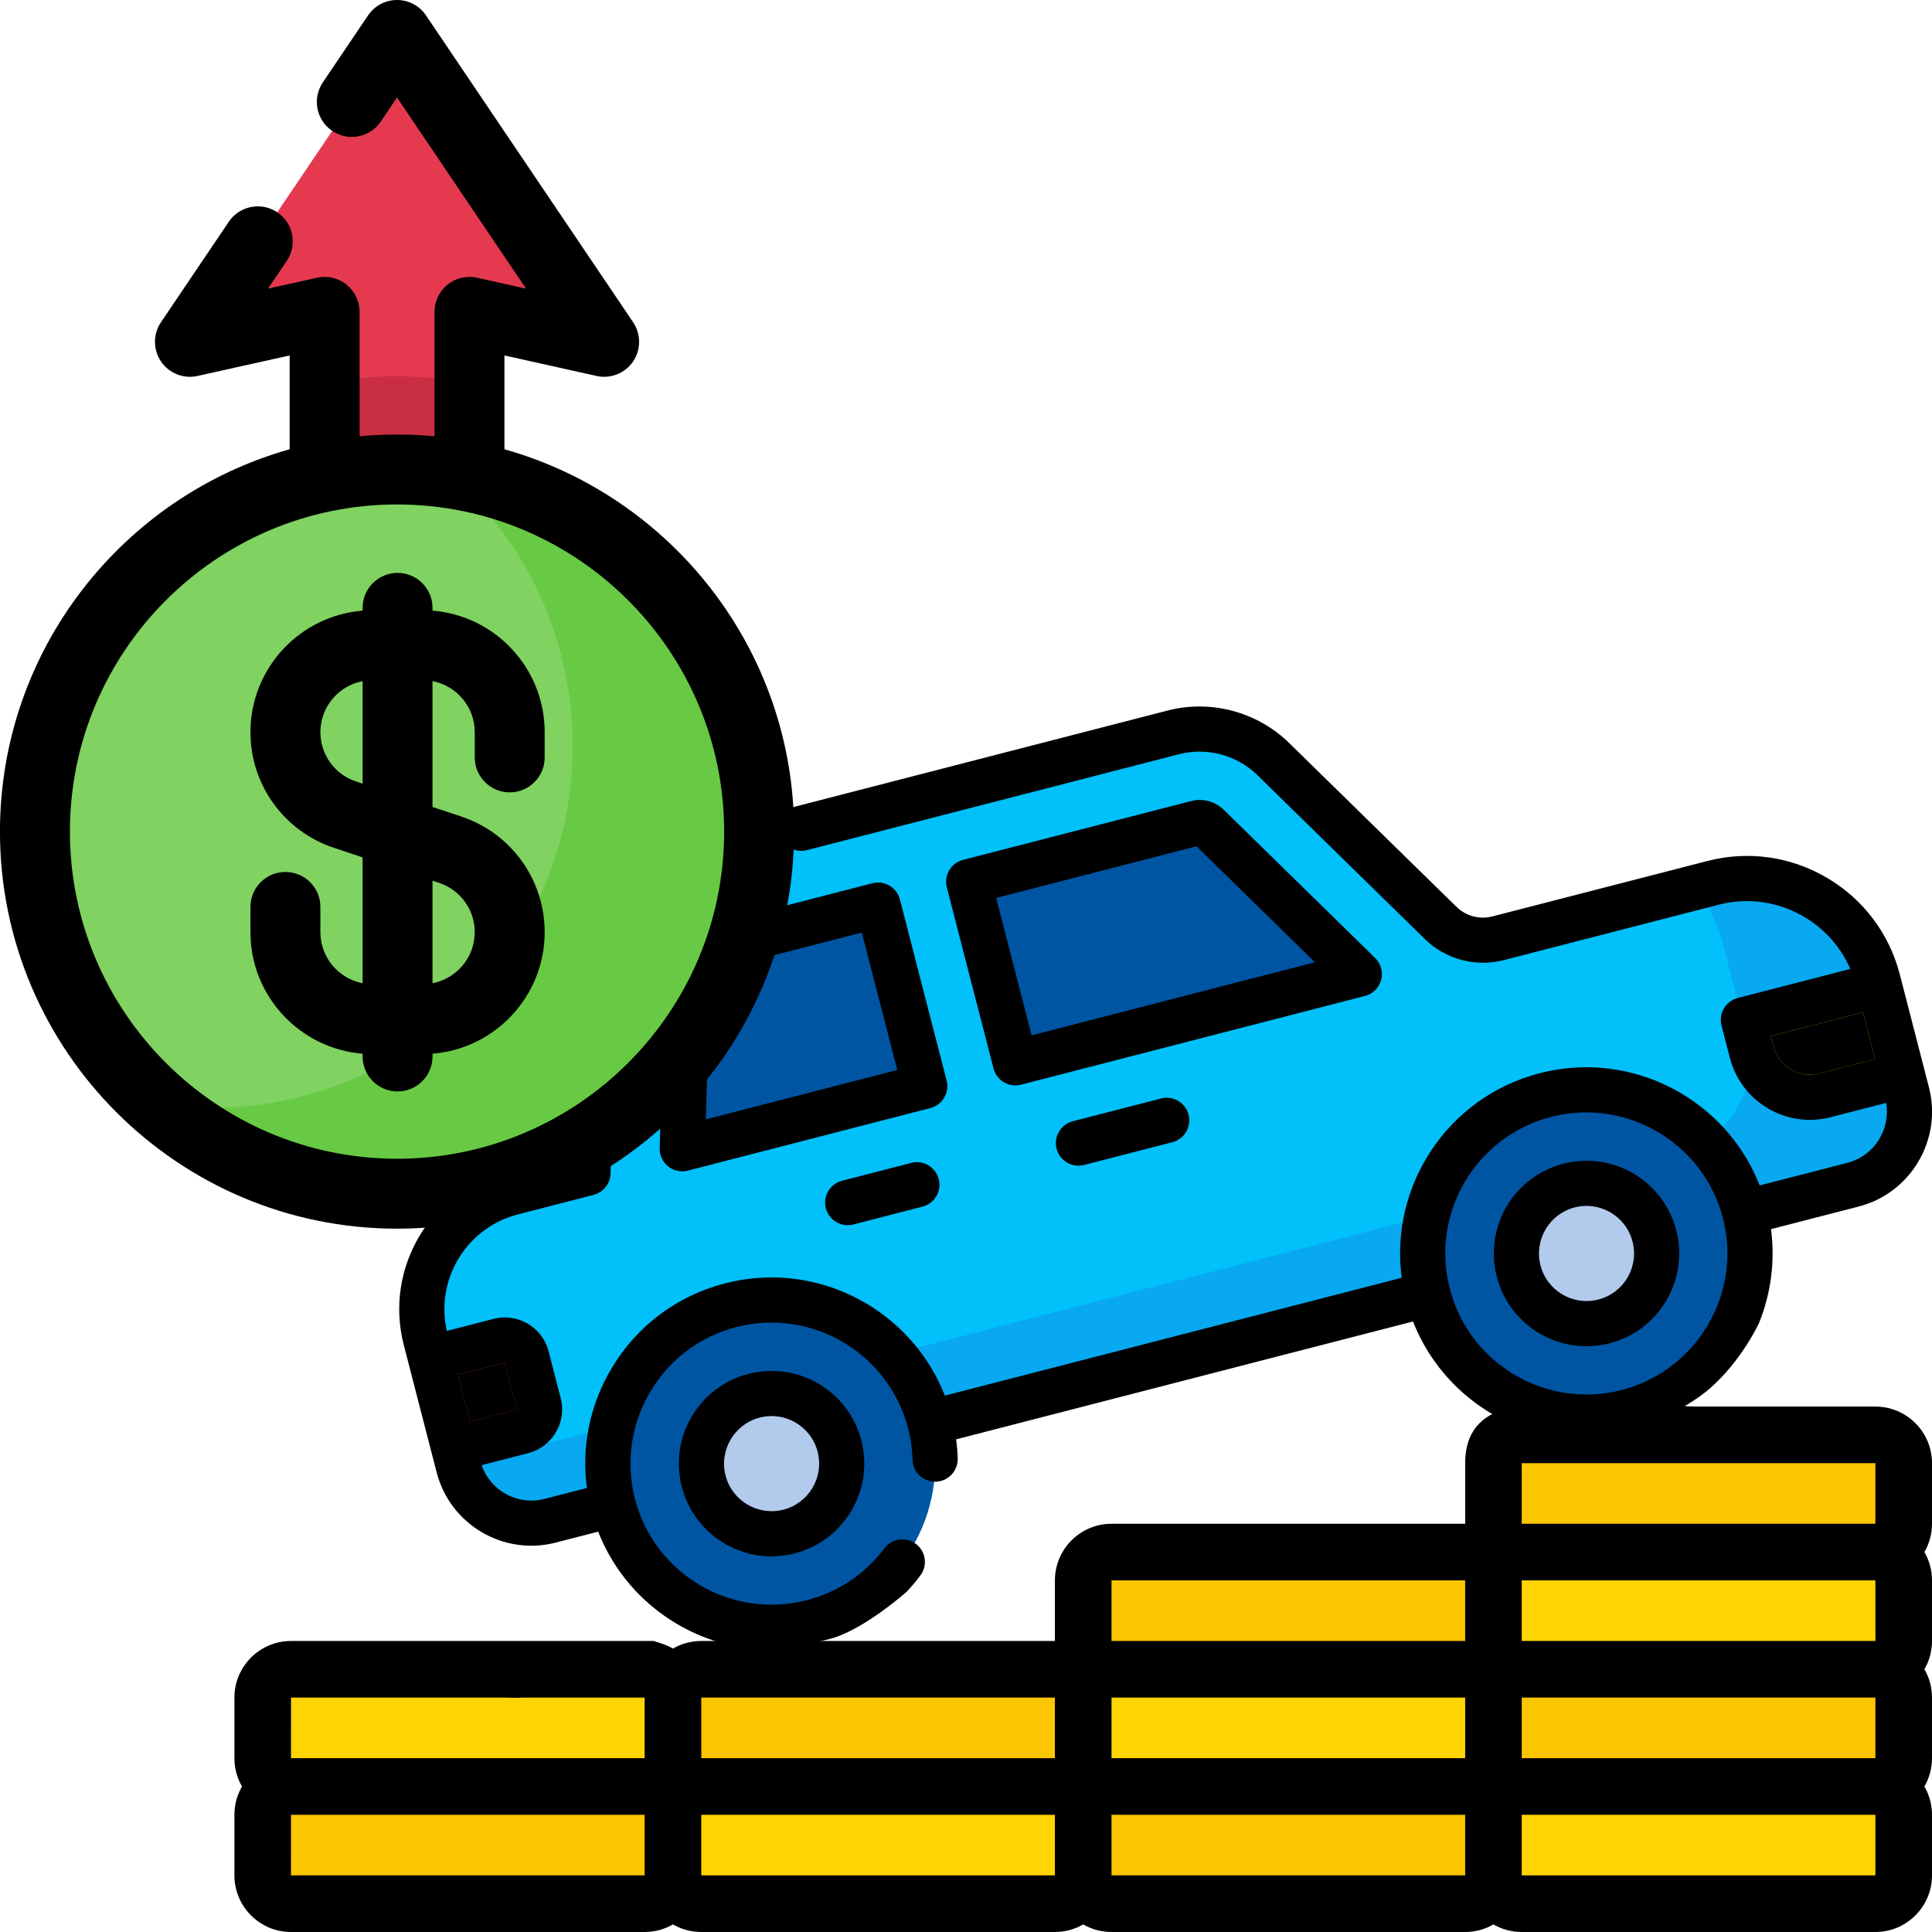<svg width="54" height="54" viewBox="0 0 54 54" fill="none" xmlns="http://www.w3.org/2000/svg">
<g clip-path="url(#clip0_410_971)">
<path d="M42.539 53.21H52.424C52.861 53.21 53.215 52.855 53.215 52.419V50.725C53.215 50.288 52.861 49.934 52.424 49.934H42.539C42.102 49.934 41.748 50.288 41.748 50.725V52.419C41.748 52.855 42.102 53.21 42.539 53.21Z" fill="#FED402"/>
<path d="M42.539 49.933H52.424C52.861 49.933 53.215 49.579 53.215 49.142V47.448C53.215 47.011 52.861 46.657 52.424 46.657H42.539C42.102 46.657 41.748 47.011 41.748 47.448V49.142C41.748 49.579 42.102 49.933 42.539 49.933Z" fill="#FAC600"/>
<path d="M42.539 46.657H52.424C52.861 46.657 53.215 46.303 53.215 45.866V44.172C53.215 43.735 52.861 43.381 52.424 43.381H42.539C42.102 43.381 41.748 43.735 41.748 44.172V45.866C41.748 46.303 42.102 46.657 42.539 46.657Z" fill="#FED402"/>
<path d="M42.539 43.381H52.424C52.861 43.381 53.215 43.026 53.215 42.59V40.895C53.215 40.459 52.861 40.105 52.424 40.105H42.539C42.102 40.105 41.748 40.459 41.748 40.895V42.59C41.748 43.026 42.102 43.381 42.539 43.381Z" fill="#FAC600"/>
<path d="M31.067 53.21H40.951C41.388 53.21 41.742 52.855 41.742 52.419V50.725C41.742 50.288 41.388 49.934 40.951 49.934H31.067C30.63 49.934 30.276 50.288 30.276 50.725V52.419C30.276 52.855 30.63 53.21 31.067 53.21Z" fill="#FAC600"/>
<path d="M31.067 49.933H40.951C41.388 49.933 41.742 49.579 41.742 49.142V47.448C41.742 47.011 41.388 46.657 40.951 46.657H31.067C30.63 46.657 30.276 47.011 30.276 47.448V49.142C30.276 49.579 30.63 49.933 31.067 49.933Z" fill="#FED402"/>
<path d="M31.067 46.657H40.951C41.388 46.657 41.742 46.303 41.742 45.866V44.172C41.742 43.735 41.388 43.381 40.951 43.381H31.067C30.63 43.381 30.276 43.735 30.276 44.172V45.866C30.276 46.303 30.63 46.657 31.067 46.657Z" fill="#FAC600"/>
<path d="M19.602 53.21H29.486C29.923 53.21 30.277 52.855 30.277 52.419V50.725C30.277 50.288 29.923 49.934 29.486 49.934H19.602C19.165 49.934 18.811 50.288 18.811 50.725V52.419C18.811 52.855 19.165 53.21 19.602 53.21Z" fill="#FED402"/>
<path d="M19.602 49.933H29.486C29.923 49.933 30.277 49.579 30.277 49.142V47.448C30.277 47.011 29.923 46.657 29.486 46.657H19.602C19.165 46.657 18.811 47.011 18.811 47.448V49.142C18.811 49.579 19.165 49.933 19.602 49.933Z" fill="#FAC600"/>
<path d="M8.133 53.21H18.017C18.454 53.21 18.809 52.855 18.809 52.419V50.725C18.809 50.288 18.454 49.934 18.017 49.934H8.133C7.696 49.934 7.342 50.288 7.342 50.725V52.419C7.342 52.855 7.696 53.21 8.133 53.21Z" fill="#FAC600"/>
<path d="M8.133 49.933H18.017C18.454 49.933 18.809 49.579 18.809 49.142V47.448C18.809 47.011 18.454 46.657 18.017 46.657H8.133C7.696 46.657 7.342 47.011 7.342 47.448V49.142C7.342 49.579 7.696 49.933 8.133 49.933Z" fill="#FED402"/>
<path fill-rule="evenodd" clip-rule="evenodd" d="M47.385 39.314H52.418C53.29 39.314 54 40.023 54 40.896V42.59C54 42.878 53.923 43.148 53.788 43.381C53.923 43.614 54 43.884 54 44.172V45.866C54 46.154 53.923 46.424 53.788 46.657C53.923 46.89 54 47.16 54 47.448V49.142C54 49.43 53.923 49.7 53.788 49.933C53.923 50.166 54 50.436 54 50.724V52.418C54 53.29 53.29 54 52.418 54H42.533C42.246 54 41.975 53.923 41.742 53.788C41.51 53.923 41.239 54 40.952 54H31.067C30.779 54 30.509 53.923 30.276 53.788C30.043 53.923 29.773 54 29.485 54H19.601C19.312 54 19.042 53.923 18.809 53.788C18.577 53.923 18.306 54 18.018 54H8.134C7.262 54 6.552 53.29 6.552 52.418V50.724C6.552 50.436 6.629 50.166 6.764 49.933C6.629 49.7 6.552 49.43 6.552 49.142V47.448C6.552 46.576 7.262 45.866 8.134 45.866H10.122H18.274L18.542 45.955C18.636 45.988 18.725 46.029 18.809 46.078C19.042 45.943 19.312 45.866 19.601 45.866H29.485V44.172C29.485 43.3 30.195 42.59 31.067 42.59H40.952V40.896C40.952 38.847 43.425 39.314 44.229 39.188L47.385 39.314ZM42.533 47.448H52.418V49.142H42.533V47.448ZM42.533 44.172H52.418V45.866H42.533V44.172ZM40.952 45.866H31.067V44.172H40.952V45.866ZM31.067 47.448H40.952V49.142H31.067V47.448ZM19.601 47.448H29.485V49.142H19.601V47.448ZM42.533 40.896H52.418V42.59H42.533L42.533 40.896ZM52.418 50.724V52.418H42.533V50.724H52.418ZM40.952 50.724V52.418H31.067V50.724H40.952ZM29.485 50.724V52.418H19.601V50.724H29.485ZM18.018 50.724V52.418H8.133L8.134 50.724H18.018ZM8.133 49.142L8.134 47.448H14.109C14.292 47.456 14.474 47.456 14.657 47.448H18.018V49.142H8.133Z" fill="black"/>
<path d="M47.876 24.68L41.865 26.23C41.294 26.378 40.688 26.216 40.267 25.803L35.588 21.221C34.851 20.5 33.791 20.216 32.792 20.474L17.909 24.313C17.184 24.499 16.671 25.142 16.647 25.889L16.43 32.791L14.312 33.337C12.512 33.801 11.429 35.637 11.894 37.437L12.032 37.974L13.624 38.913L12.685 40.504L12.812 40.998C13.102 42.123 14.249 42.8 15.374 42.509L51.79 33.117C52.915 32.827 53.591 31.68 53.301 30.555L53.174 30.061L51.577 28.961L52.521 27.53L52.488 27.401C51.965 25.376 49.901 24.158 47.876 24.68Z" fill="#01C0FA"/>
<path d="M47.873 24.679L47.356 24.812C47.72 25.237 47.995 25.749 48.144 26.327L48.177 26.457L48.83 28.988C49.19 30.385 48.35 31.811 46.952 32.171L12.805 40.978L12.81 40.997C13.1 42.122 14.247 42.798 15.372 42.508L51.787 33.115C52.912 32.825 53.589 31.678 53.298 30.553L53.171 30.06L51.574 28.96L52.519 27.529L52.485 27.399C51.963 25.375 49.898 24.157 47.873 24.679Z" fill="#08A9F1"/>
<path d="M23.663 44.972C25.907 43.813 26.787 41.054 25.628 38.81C24.469 36.566 21.71 35.686 19.466 36.846C17.222 38.005 16.342 40.764 17.501 43.008C18.66 45.252 21.419 46.131 23.663 44.972Z" fill="#0055A3"/>
<path d="M22.462 42.653C23.424 42.156 23.801 40.974 23.304 40.012C22.808 39.05 21.625 38.673 20.663 39.17C19.702 39.667 19.325 40.849 19.821 41.811C20.318 42.773 21.501 43.15 22.462 42.653Z" fill="#B2CAEC"/>
<path d="M46.441 39.099C48.685 37.94 49.564 35.181 48.405 32.937C47.246 30.693 44.487 29.813 42.243 30.973C39.999 32.132 39.119 34.891 40.279 37.135C41.438 39.379 44.197 40.258 46.441 39.099Z" fill="#0055A3"/>
<path d="M45.244 36.776C46.206 36.279 46.582 35.097 46.086 34.135C45.589 33.173 44.406 32.796 43.445 33.293C42.483 33.79 42.106 34.972 42.603 35.934C43.099 36.896 44.282 37.273 45.244 36.776Z" fill="#B2CAEC"/>
<path d="M53.174 30.057L51.008 30.616C50.108 30.848 49.19 30.307 48.958 29.407L48.726 28.506L52.522 27.526L53.174 30.057Z" fill="#FED402"/>
<path d="M14.608 40.005L12.689 40.5L12.036 37.969L13.956 37.474C14.293 37.387 14.637 37.59 14.724 37.928L15.062 39.236C15.149 39.574 14.946 39.918 14.608 40.005Z" fill="#E53950"/>
<path d="M28.378 29.706L37.991 27.227L33.761 23.085C33.679 23.005 33.558 22.972 33.447 23.001L27.072 24.645L28.378 29.706Z" fill="#0055A3"/>
<path d="M24.543 25.298L19.241 26.666L19.07 32.108L25.849 30.36L24.543 25.298Z" fill="#0055A3"/>
<path d="M24.075 40.262C23.718 38.875 22.306 38.043 20.919 38.4C19.532 38.758 18.7 40.17 19.057 41.556C19.415 42.943 20.827 43.776 22.213 43.418C23.605 43.059 24.43 41.637 24.075 40.262ZM20.279 41.241C20.098 40.536 20.52 39.807 21.234 39.622C21.946 39.439 22.67 39.866 22.853 40.577C23.036 41.287 22.608 42.013 21.898 42.196C21.189 42.379 20.462 41.951 20.279 41.241Z" fill="black"/>
<path d="M43.697 32.526C42.31 32.884 41.477 34.295 41.835 35.682C42.192 37.069 43.604 37.902 44.991 37.544C46.383 37.185 47.207 35.763 46.852 34.388C46.495 33.002 45.083 32.169 43.697 32.526ZM45.63 34.703C45.814 35.415 45.387 36.139 44.675 36.322C43.964 36.506 43.24 36.078 43.057 35.367C42.875 34.662 43.297 33.933 44.012 33.748C44.723 33.565 45.447 33.992 45.63 34.703Z" fill="black"/>
<path d="M23.537 33.002C23.199 33.089 22.996 33.433 23.083 33.771C23.17 34.108 23.514 34.311 23.852 34.224L25.785 33.725C26.121 33.639 26.326 33.295 26.238 32.957C26.151 32.619 25.807 32.416 25.47 32.503L23.537 33.002Z" fill="black"/>
<path d="M29.986 31.339C29.648 31.426 29.445 31.77 29.532 32.108C29.619 32.445 29.964 32.648 30.301 32.561L32.768 31.925C33.105 31.838 33.309 31.494 33.221 31.156C33.134 30.819 32.79 30.615 32.453 30.703L29.986 31.339Z" fill="black"/>
<path d="M38.603 27.39C38.662 27.169 38.597 26.935 38.435 26.776L34.205 22.634C33.966 22.399 33.616 22.306 33.291 22.39L26.917 24.034C26.755 24.076 26.616 24.18 26.531 24.324C26.446 24.468 26.422 24.64 26.464 24.802L27.769 29.864C27.811 30.026 27.916 30.165 28.06 30.25C28.204 30.335 28.376 30.359 28.538 30.317L38.151 27.837C38.37 27.781 38.544 27.61 38.603 27.39ZM28.834 28.938L27.843 25.098L33.443 23.654L36.753 26.895L28.834 28.938Z" fill="black"/>
<path d="M26.458 30.202L25.153 25.14C25.066 24.803 24.722 24.6 24.384 24.687L19.082 26.055C18.81 26.125 18.617 26.366 18.608 26.646L18.438 32.088C18.432 32.287 18.519 32.477 18.674 32.601C18.829 32.725 19.034 32.769 19.226 32.719L26.005 30.97C26.341 30.884 26.546 30.54 26.458 30.202ZM19.726 31.287L19.855 27.158L24.088 26.066L25.079 29.906L19.726 31.287Z" fill="black"/>
<path fill-rule="evenodd" clip-rule="evenodd" d="M14.449 39.394L13.14 39.731L12.803 38.423L14.112 38.085L14.449 39.394ZM45.985 38.618C46.095 38.567 46.203 38.511 46.307 38.451L45.985 38.618ZM49.571 29.249L49.496 28.958L52.07 28.294L52.408 29.603L50.852 30.004C50.291 30.149 49.716 29.81 49.571 29.249Z" fill="black"/>
<path fill-rule="evenodd" clip-rule="evenodd" d="M51.068 24.537C50.052 23.938 48.863 23.77 47.721 24.065L41.709 25.615C41.355 25.706 40.972 25.604 40.711 25.348L36.031 20.766C35.142 19.895 33.842 19.548 32.637 19.859L22.239 22.541C21.901 22.627 21.698 22.972 21.785 23.309C21.872 23.646 22.216 23.849 22.554 23.762L32.952 21.081C33.732 20.879 34.573 21.104 35.148 21.668L39.828 26.25C40.403 26.813 41.245 27.038 42.025 26.837L48.036 25.287C49.557 24.894 51.11 25.685 51.717 27.082L48.57 27.894C48.408 27.936 48.269 28.04 48.184 28.184C48.099 28.328 48.075 28.5 48.117 28.663L48.349 29.564C48.504 30.162 48.882 30.665 49.414 30.979C49.946 31.293 50.569 31.381 51.167 31.226L52.718 30.826C52.847 31.573 52.381 32.309 51.635 32.501L49.184 33.133C48.239 30.72 45.612 29.332 43.039 29.995C40.448 30.664 38.837 33.156 39.179 35.714L26.409 39.008C25.464 36.594 22.837 35.206 20.265 35.87C18.918 36.217 17.788 37.067 17.082 38.265C16.483 39.279 16.25 40.439 16.404 41.589L15.219 41.894C14.469 42.088 13.708 41.668 13.461 40.952L14.765 40.616C14.858 40.592 14.946 40.558 15.029 40.515C15.54 40.251 15.821 39.659 15.671 39.078L15.334 37.77C15.16 37.096 14.47 36.689 13.797 36.863L12.489 37.2C12.161 35.764 13.037 34.314 14.472 33.944L16.591 33.397C16.862 33.327 17.055 33.086 17.064 32.806L17.28 25.905C17.295 25.441 17.619 25.035 18.069 24.919L19.596 24.526C19.933 24.439 20.136 24.094 20.049 23.757C19.962 23.419 19.618 23.216 19.28 23.304L17.754 23.697C16.764 23.952 16.051 24.844 16.019 25.865L15.817 32.294L14.156 32.722C12.023 33.272 10.735 35.456 11.285 37.59C11.288 37.6 12.192 41.108 12.204 41.151C12.581 42.614 14.071 43.493 15.534 43.116L16.719 42.81C17.352 44.426 18.739 45.583 20.359 45.971C20.359 45.971 22.261 46.101 23.293 45.78C24.209 45.496 25.335 44.496 25.335 44.496C25.474 44.35 25.604 44.197 25.725 44.035C25.935 43.756 25.878 43.361 25.599 43.152C25.321 42.943 24.925 42.999 24.716 43.278C24.174 44 23.425 44.501 22.549 44.727C20.444 45.269 18.29 43.999 17.747 41.894C17.204 39.789 18.474 37.634 20.579 37.092C22.684 36.549 24.839 37.819 25.382 39.924C25.456 40.212 25.498 40.507 25.506 40.801C25.516 41.149 25.806 41.424 26.155 41.414C26.503 41.404 26.777 41.113 26.768 40.765C26.762 40.586 26.748 40.408 26.724 40.23L39.494 36.936C40.14 38.584 41.57 39.755 43.232 40.119L46.176 39.785C46.176 39.785 47.216 39.313 47.795 38.805C48.695 38.014 49.167 36.974 49.167 36.974L46.896 38.147L45.985 38.618C45.775 38.714 45.554 38.793 45.324 38.852C43.219 39.395 41.065 38.124 40.522 36.019C39.976 33.905 41.25 31.76 43.355 31.217C45.459 30.674 47.614 31.945 48.157 34.05C48.599 35.766 47.837 37.507 46.411 38.389C46.377 38.41 46.342 38.431 46.307 38.451L49.167 36.974C49.494 36.163 49.62 35.264 49.5 34.355L51.95 33.723C53.416 33.345 54.289 31.846 53.915 30.393L53.101 27.238C52.806 26.096 52.084 25.137 51.068 24.537ZM13.14 39.731L14.449 39.394L14.112 38.085L12.803 38.423L13.14 39.731ZM49.496 28.958L49.571 29.249C49.716 29.81 50.291 30.149 50.852 30.004L52.408 29.603L52.07 28.294L49.496 28.958Z" fill="black"/>
<path d="M9.07 8.717L9.07 15.148L13.118 15.148L13.118 8.717L16.883 9.555L11.094 0.978L5.306 9.555L9.07 8.717Z" fill="#E53950"/>
<path d="M13.117 10.719C12.463 10.586 11.786 10.517 11.093 10.517C10.4 10.517 9.723 10.586 9.069 10.719L9.069 15.148L13.117 15.148L13.117 10.719Z" fill="#CA2E43"/>
<path d="M11.101 33.577C16.691 33.577 21.222 29.045 21.222 23.456C21.222 17.866 16.691 13.335 11.101 13.335C5.512 13.335 0.98 17.866 0.98 23.456C0.98 29.045 5.512 33.577 11.101 33.577Z" fill="#80D261"/>
<path d="M12.825 13.481C14.784 15.327 16.007 17.945 16.007 20.849C16.007 26.439 11.476 30.97 5.886 30.97C5.298 30.97 4.721 30.92 4.16 30.823C5.972 32.531 8.413 33.577 11.099 33.577C16.689 33.577 21.22 29.045 21.22 23.456C21.22 18.455 17.593 14.301 12.825 13.481Z" fill="#68CA44"/>
<path d="M10.135 29.451V29.529C10.135 30.069 10.572 30.506 11.112 30.506C11.652 30.506 12.089 30.069 12.089 29.529V29.451C13.841 29.312 15.224 27.842 15.224 26.055C15.224 24.587 14.288 23.288 12.895 22.823L12.089 22.555V19.038C12.761 19.166 13.269 19.756 13.269 20.464V21.17C13.269 21.709 13.707 22.147 14.247 22.147C14.787 22.147 15.224 21.709 15.224 21.17V20.464C15.224 18.677 13.841 17.207 12.089 17.068V16.99C12.089 16.45 11.652 16.013 11.112 16.013C10.572 16.013 10.135 16.45 10.135 16.99V17.068C8.383 17.207 7 18.677 7 20.464C7 21.932 7.936 23.231 9.329 23.695L10.135 23.964V27.481C9.464 27.353 8.955 26.762 8.955 26.055V25.349C8.955 24.809 8.517 24.372 7.977 24.372C7.438 24.372 7 24.809 7 25.349V26.055C7 27.842 8.383 29.312 10.135 29.451ZM9.947 21.841C9.354 21.643 8.955 21.09 8.955 20.464C8.955 19.756 9.464 19.166 10.135 19.038V21.903L9.947 21.841ZM12.277 24.678C12.87 24.876 13.269 25.429 13.269 26.055C13.269 26.762 12.76 27.353 12.089 27.481V24.616L12.277 24.678Z" fill="black"/>
<path d="M14.099 12.557L14.099 9.935L16.673 10.508C17.064 10.596 17.468 10.435 17.694 10.105C17.919 9.774 17.92 9.339 17.696 9.007L11.907 0.431C11.726 0.161 11.422 2.61282e-06 11.097 2.58442e-06C10.772 2.556e-06 10.469 0.161 10.287 0.431L9.023 2.303C8.721 2.75 8.839 3.358 9.287 3.66C9.734 3.962 10.342 3.844 10.644 3.396L11.097 2.725L14.703 8.067L13.334 7.763C13.044 7.698 12.741 7.768 12.51 7.954C12.279 8.14 12.144 8.42 12.144 8.717L12.144 12.194C11.449 12.129 10.746 12.129 10.051 12.194L10.051 8.717C10.051 8.42 9.916 8.14 9.685 7.954C9.453 7.769 9.151 7.698 8.861 7.763L7.492 8.067L8.015 7.292C8.317 6.845 8.199 6.237 7.752 5.935C7.584 5.822 7.394 5.768 7.206 5.768C6.892 5.768 6.584 5.919 6.395 6.198L4.499 9.007C4.275 9.339 4.276 9.774 4.501 10.105C4.726 10.435 5.131 10.596 5.521 10.508L8.096 9.935L8.096 12.557C3.429 13.87 -0.001 18.164 -0.001 23.243C-0.001 29.363 4.977 34.342 11.097 34.342C17.217 34.342 22.195 29.363 22.195 23.243C22.195 18.164 18.765 13.87 14.099 12.557ZM11.097 32.387C6.055 32.387 1.954 28.285 1.954 23.243C1.954 18.202 6.055 14.1 11.097 14.1C16.139 14.1 20.24 18.202 20.24 23.243C20.24 28.285 16.139 32.387 11.097 32.387Z" fill="black"/>
</g>
<defs>
<clipPath id="clip0_410_971">
<rect width="54" height="54" fill="white"/>
</clipPath>
</defs>
</svg>
